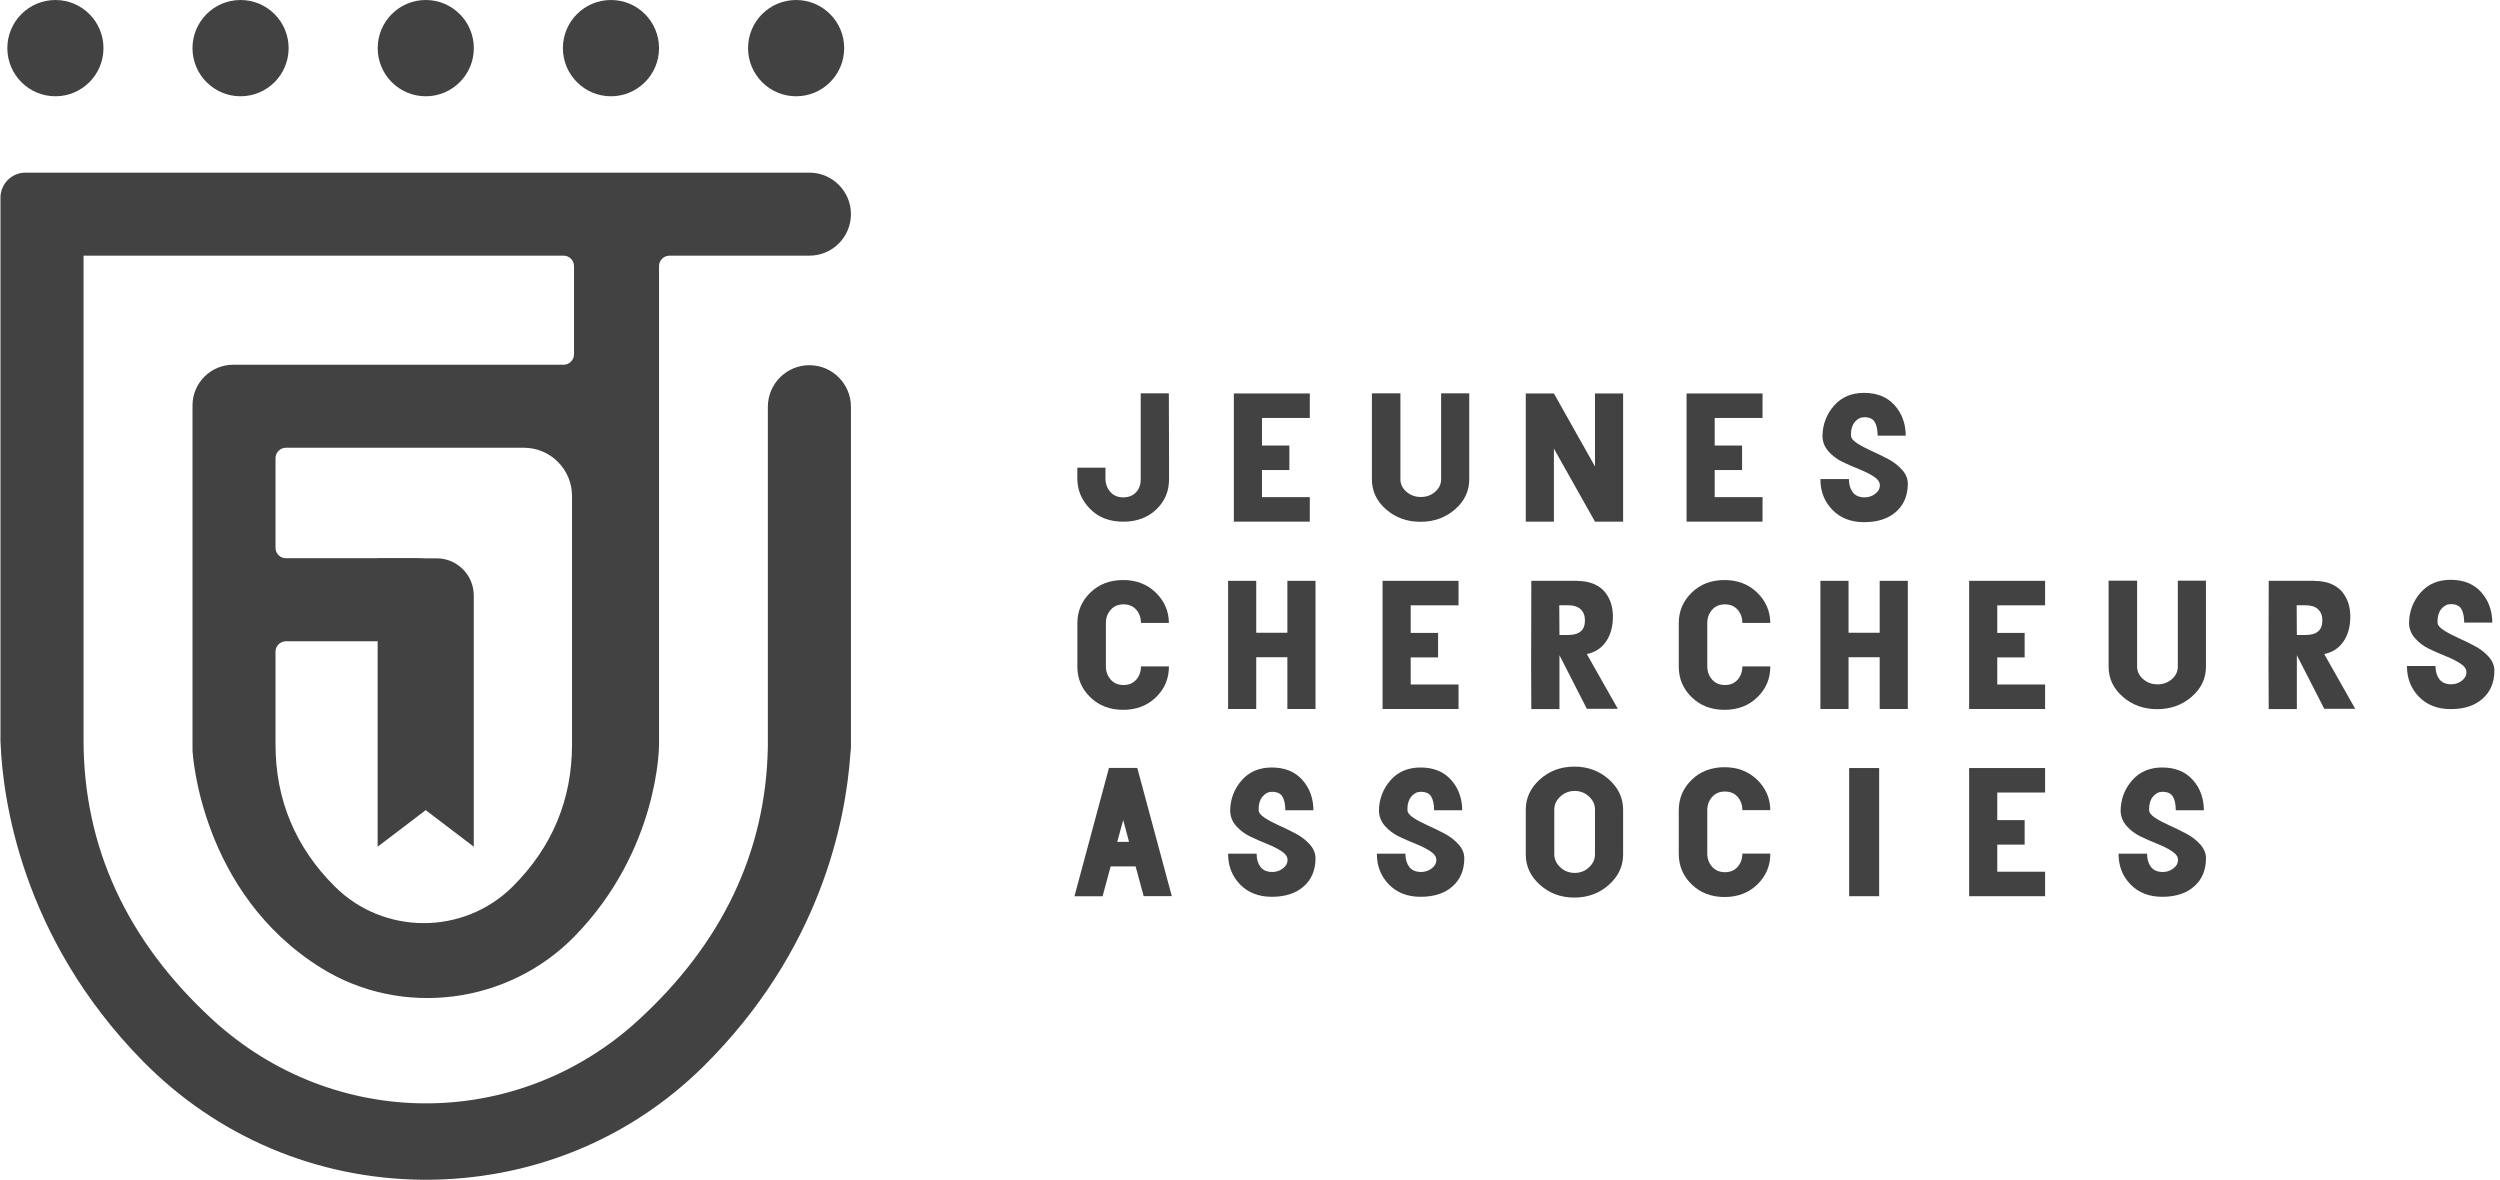 <svg width="356" height="168" viewBox="0 0 356 168" fill="none" xmlns="http://www.w3.org/2000/svg">
<path d="M7.89 0C4.11 0 1.045 3.069 1.045 6.855V6.855C1.045 10.641 4.11 13.71 7.89 13.71C11.671 13.71 14.735 10.641 14.735 6.855V6.855C14.735 3.069 11.671 0 7.89 0Z" fill="#424242"/>
<path d="M34.256 0C30.475 0 27.411 3.069 27.411 6.855V6.855C27.411 10.641 30.475 13.71 34.256 13.71C38.036 13.71 41.101 10.641 41.101 6.855V6.855C41.101 3.069 38.036 0 34.256 0Z" fill="#424242"/>
<path d="M60.629 0C56.848 0 53.784 3.069 53.784 6.855V6.855C53.784 10.641 56.848 13.71 60.629 13.71C64.409 13.71 67.474 10.641 67.474 6.855V6.855C67.474 3.069 64.409 0 60.629 0Z" fill="#424242"/>
<path d="M87.001 0C83.221 0 80.156 3.069 80.156 6.855V6.855C80.156 10.641 83.221 13.71 87.001 13.71C90.782 13.71 93.847 10.641 93.847 6.855V6.855C93.847 3.069 90.782 0 87.001 0Z" fill="#424242"/>
<path d="M113.367 0H113.367C109.586 0 106.522 3.069 106.522 6.855V6.855C106.522 10.641 109.586 13.71 113.367 13.71H113.367C117.147 13.71 120.212 10.641 120.212 6.855V6.855C120.212 3.069 117.147 0 113.367 0Z" fill="#424242"/>
<path d="M0.067 105.596L0.089 105.931C0.404 113.627 3.002 133.43 20.29 151.053C30.9 161.868 45.114 167.887 60.315 167.999C75.398 168.06 89.539 162.376 100.17 151.855C116.82 135.378 120.422 116.953 121.086 107.436L121.174 106.558V57.93C121.174 54.662 118.52 52.004 115.259 52.004C111.996 52.004 109.342 54.662 109.342 57.93V106.352C109.077 121.237 102.856 134.341 90.849 145.315C73.552 161.125 47.478 161.044 30.2 145.133C18.057 133.949 11.899 120.577 11.899 105.391V36.406H80.254C81.073 36.406 81.74 37.074 81.74 37.895V50.449C81.74 51.27 81.073 51.938 80.254 51.938H33.205C30.011 51.938 27.413 54.538 27.413 57.736V106.885C27.421 107.047 28.472 127.119 45.766 137.859C57.177 144.943 72.341 143.039 81.817 133.333C93.844 121.016 93.847 106.197 93.846 106.047V37.895C93.846 37.074 94.512 36.406 95.331 36.406H115.272C118.526 36.406 121.174 33.754 121.174 30.495C121.174 27.236 118.526 24.584 115.272 24.584H3.628C1.664 24.584 0.067 26.183 0.067 28.149V105.596ZM81.455 106.038C81.455 113.865 78.617 120.658 73.02 126.232C69.525 129.712 64.934 131.453 60.344 131.453C55.753 131.453 51.163 129.712 47.669 126.232C42.072 120.66 39.234 113.865 39.234 106.038V92.803C39.234 91.982 39.901 91.315 40.719 91.315H66.259V86.497C66.259 82.635 63.121 79.492 59.265 79.492H40.719C39.901 79.492 39.234 78.825 39.234 78.006V65.246C39.234 64.426 39.901 63.758 40.719 63.758H74.599C78.379 63.758 81.455 66.838 81.455 70.624V106.038V106.038Z" fill="#424242"/>
<path d="M53.776 120.573V79.505H62.174C65.097 79.505 67.466 81.877 67.466 84.805V120.573L60.621 115.364L53.776 120.573Z" fill="#424242"/>
<path d="M162.438 56.015H166.445C166.445 57.099 166.449 58.731 166.459 60.909C166.466 63.087 166.471 64.717 166.471 65.803V68.267C166.471 69.973 165.861 71.402 164.642 72.556C163.422 73.711 161.859 74.289 159.954 74.289C157.977 74.289 156.393 73.672 155.2 72.44C154.006 71.208 153.411 69.771 153.411 68.127V66.592H157.417V68.127C157.417 68.871 157.643 69.507 158.098 70.033C158.552 70.56 159.161 70.824 159.928 70.824C160.711 70.824 161.325 70.585 161.771 70.103C162.215 69.623 162.438 69.019 162.438 68.29V56.456V56.015V56.015Z" fill="#424242"/>
<path d="M175.699 56.029H175.725H179.705H186.516V59.517H179.705V63.446H183.605V66.934H179.705V70.793H186.516V74.281H179.705H175.725H175.699V56.029Z" fill="#424242"/>
<path d="M195.359 56.007H199.419V68.236C199.419 68.933 199.703 69.53 200.274 70.027C200.843 70.522 201.529 70.77 202.33 70.77C203.132 70.77 203.813 70.522 204.373 70.027C204.935 69.53 205.215 68.933 205.215 68.236V56.007H209.221V68.259C209.221 69.932 208.544 71.36 207.191 72.536C205.838 73.715 204.2 74.304 202.277 74.304C200.353 74.304 198.72 73.715 197.375 72.536C196.03 71.36 195.359 69.932 195.359 68.259V56.007Z" fill="#424242"/>
<path d="M217.27 56.029H221.276L227.126 66.421V56.029H231.132V74.281H227.126L221.276 63.887V74.281H217.27V56.029Z" fill="#424242"/>
<path d="M240.167 56.029H240.193H244.173H250.984V59.517H244.173V63.446H248.073V66.934H244.173V70.793H250.984V74.281H244.173H240.193H240.167V56.029Z" fill="#424242"/>
<path d="M265.449 55.945C267.283 55.945 268.726 56.526 269.776 57.688C270.827 58.85 271.361 60.301 271.379 62.036H267.373C267.373 61.215 267.239 60.573 266.972 60.107C266.704 59.642 266.206 59.409 265.476 59.409C264.959 59.409 264.515 59.63 264.141 60.071C263.766 60.514 263.579 61.092 263.579 61.805V62.036C263.597 62.394 263.887 62.753 264.448 63.118C265.009 63.483 265.686 63.842 266.478 64.199C267.27 64.555 268.058 64.939 268.842 65.349C269.625 65.761 270.293 66.272 270.845 66.884C271.396 67.496 271.673 68.159 271.673 68.871C271.673 70.546 271.116 71.879 270.004 72.871C268.89 73.863 267.373 74.358 265.449 74.358C263.579 74.358 262.074 73.774 260.935 72.604C259.796 71.433 259.226 69.988 259.226 68.268V68.221H263.286C263.286 68.981 263.464 69.601 263.82 70.081C264.176 70.561 264.728 70.81 265.476 70.825H265.529C266.081 70.825 266.58 70.659 267.026 70.325C267.47 69.991 267.693 69.584 267.693 69.104C267.693 68.655 267.408 68.245 266.839 67.872C266.268 67.5 265.587 67.156 264.795 66.837C264.003 66.52 263.205 66.171 262.404 65.79C261.603 65.411 260.922 64.9 260.361 64.257C259.8 63.614 259.52 62.874 259.52 62.036C259.555 60.41 260.103 58.987 261.163 57.77C262.221 56.554 263.651 55.945 265.449 55.945Z" fill="#424242"/>
<path d="M159.935 82.597C161.805 82.597 163.354 83.192 164.582 84.387C165.811 85.58 166.434 87.022 166.452 88.71H162.473C162.473 87.966 162.249 87.34 161.805 86.827C161.36 86.316 160.754 86.06 159.989 86.06C159.222 86.06 158.613 86.32 158.159 86.84C157.705 87.359 157.478 87.982 157.478 88.71V94.894C157.478 95.624 157.705 96.247 158.159 96.766C158.613 97.286 159.222 97.546 159.989 97.546C160.754 97.546 161.36 97.29 161.805 96.778C162.249 96.267 162.473 95.638 162.473 94.894H166.452V94.942C166.452 96.647 165.838 98.096 164.609 99.289C163.381 100.484 161.822 101.079 159.935 101.079C158.047 101.079 156.49 100.484 155.261 99.289C154.032 98.096 153.418 96.647 153.418 94.942V88.734C153.418 87.028 154.032 85.58 155.261 84.387C156.49 83.192 158.047 82.597 159.935 82.597Z" fill="#424242"/>
<path d="M174.882 82.709H178.888V90.103H183.322V82.709H187.328V100.961H183.322V93.589H178.888V100.961H174.882V82.709Z" fill="#424242"/>
<path d="M196.877 82.709H196.903H200.883H207.695V86.197H200.883V90.126H204.783V93.614H200.883V97.473H207.695V100.961H200.883H196.903H196.877V82.709Z" fill="#424242"/>
<path d="M218.086 82.702H224.603V82.725C225.511 82.725 226.303 82.872 226.98 83.166C227.657 83.461 228.186 83.853 228.57 84.341C228.952 84.829 229.233 85.36 229.411 85.933C229.589 86.508 229.678 87.128 229.678 87.793C229.678 89.219 229.353 90.406 228.703 91.351C228.053 92.297 227.14 92.892 225.965 93.14L230.373 100.93H225.965L222.066 93.303V100.975H218.086H218.059C218.041 99.209 218.033 97.186 218.033 94.907C218.033 93.513 218.037 91.455 218.046 88.734C218.055 86.014 218.059 84.011 218.059 82.725H218.086V82.702ZM222.413 86.189H222.039C222.039 86.654 222.043 87.359 222.053 88.304C222.061 89.25 222.066 89.955 222.066 90.42H223.321C224.906 90.42 225.698 89.73 225.698 88.352C225.698 87.67 225.493 87.139 225.084 86.758C224.674 86.379 224.078 86.189 223.294 86.189H222.413Z" fill="#424242"/>
<path d="M245.574 82.597C247.444 82.597 248.993 83.192 250.221 84.387C251.45 85.58 252.073 87.022 252.091 88.71H248.112C248.112 87.966 247.888 87.34 247.444 86.827C246.999 86.316 246.393 86.06 245.628 86.06C244.861 86.06 244.252 86.32 243.798 86.84C243.344 87.359 243.117 87.982 243.117 88.71V94.894C243.117 95.624 243.344 96.247 243.798 96.766C244.252 97.286 244.861 97.546 245.628 97.546C246.393 97.546 246.999 97.29 247.444 96.778C247.888 96.267 248.112 95.638 248.112 94.894H252.091V94.942C252.091 96.647 251.477 98.096 250.248 99.289C249.02 100.484 247.461 101.079 245.574 101.079C243.686 101.079 242.129 100.484 240.9 99.289C239.671 98.096 239.057 96.647 239.057 94.942V88.734C239.057 87.028 239.671 85.58 240.9 84.387C242.129 83.192 243.686 82.597 245.574 82.597Z" fill="#424242"/>
<path d="M259.226 82.709H263.232V90.103H267.667V82.709H271.673V100.961H267.667V93.589H263.232V100.961H259.226V82.709Z" fill="#424242"/>
<path d="M280.405 82.709H280.431H284.411H291.222V86.197H284.411V90.126H288.31V93.614H284.411V97.473H291.222V100.961H284.411H280.431H280.405V82.709Z" fill="#424242"/>
<path d="M300.265 82.688H304.325V94.917C304.325 95.614 304.61 96.211 305.18 96.707C305.75 97.202 306.435 97.451 307.236 97.451C308.038 97.451 308.719 97.202 309.279 96.707C309.841 96.211 310.121 95.614 310.121 94.917V82.688H314.127V94.94C314.127 96.613 313.451 98.04 312.098 99.217C310.745 100.395 309.106 100.985 307.183 100.985C305.26 100.985 303.626 100.395 302.281 99.217C300.936 98.04 300.265 96.613 300.265 94.94V82.688V82.688Z" fill="#424242"/>
<path d="M323.092 82.702H329.61V82.725C330.518 82.725 331.31 82.872 331.987 83.166C332.664 83.461 333.193 83.853 333.576 84.341C333.959 84.829 334.239 85.36 334.417 85.933C334.595 86.508 334.684 87.128 334.684 87.793C334.684 89.219 334.359 90.406 333.709 91.351C333.059 92.297 332.147 92.892 330.972 93.14L335.379 100.93H330.972L327.072 93.303V100.975H323.092H323.065C323.047 99.209 323.039 97.186 323.039 94.907C323.039 93.513 323.043 91.455 323.052 88.734C323.061 86.014 323.065 84.011 323.065 82.725H323.092V82.702ZM327.419 86.189H327.045C327.045 86.654 327.049 87.359 327.059 88.304C327.067 89.25 327.072 89.955 327.072 90.42H328.328C329.912 90.42 330.704 89.73 330.704 88.352C330.704 87.67 330.5 87.139 330.09 86.758C329.681 86.379 329.084 86.189 328.301 86.189H327.419Z" fill="#424242"/>
<path d="M348.976 82.564C350.81 82.564 352.253 83.144 353.303 84.307C354.354 85.469 354.888 86.919 354.906 88.654H350.9C350.9 87.834 350.766 87.191 350.499 86.725C350.232 86.26 349.733 86.027 349.003 86.027C348.486 86.027 348.042 86.248 347.668 86.689C347.293 87.132 347.106 87.71 347.106 88.423V88.654C347.124 89.012 347.413 89.372 347.975 89.736C348.536 90.101 349.213 90.46 350.005 90.817C350.797 91.173 351.585 91.557 352.369 91.968C353.152 92.379 353.82 92.891 354.372 93.502C354.924 94.114 355.2 94.777 355.2 95.49C355.2 97.164 354.643 98.497 353.531 99.489C352.417 100.482 350.9 100.976 348.976 100.976C347.106 100.976 345.602 100.392 344.462 99.222C343.323 98.051 342.753 96.606 342.753 94.886V94.839H346.813C346.813 95.599 346.991 96.219 347.347 96.699C347.703 97.179 348.255 97.428 349.003 97.443H349.057C349.608 97.443 350.107 97.277 350.553 96.943C350.997 96.609 351.22 96.202 351.22 95.722C351.22 95.273 350.935 94.863 350.366 94.49C349.795 94.118 349.114 93.774 348.322 93.455C347.53 93.138 346.733 92.79 345.931 92.409C345.13 92.029 344.449 91.518 343.888 90.876C343.327 90.233 343.047 89.492 343.047 88.654C343.083 87.028 343.63 85.605 344.69 84.388C345.749 83.172 347.178 82.564 348.976 82.564Z" fill="#424242"/>
<path d="M157.943 109.354H161.949L166.865 127.605H162.858L161.71 123.373H158.157L157.008 127.628H153.002L157.917 109.354H157.943ZM159.946 116.77L159.092 119.886H160.774L159.946 116.77Z" fill="#424242"/>
<path d="M181.105 109.291C182.939 109.291 184.381 109.872 185.432 111.034C186.483 112.196 187.017 113.646 187.035 115.381H183.028C183.028 114.561 182.895 113.918 182.628 113.453C182.36 112.987 181.861 112.754 181.132 112.754C180.615 112.754 180.17 112.976 179.797 113.417C179.422 113.86 179.235 114.437 179.235 115.15V115.381C179.253 115.739 179.542 116.099 180.104 116.464C180.664 116.828 181.341 117.188 182.134 117.544C182.926 117.901 183.713 118.285 184.498 118.695C185.281 119.107 185.949 119.618 186.501 120.23C187.052 120.842 187.329 121.504 187.329 122.217C187.329 123.892 186.772 125.225 185.659 126.216C184.546 127.209 183.028 127.704 181.105 127.704C179.235 127.704 177.73 127.119 176.591 125.949C175.452 124.779 174.882 123.334 174.882 121.613V121.566H178.942C178.942 122.326 179.12 122.946 179.476 123.426C179.832 123.907 180.384 124.155 181.132 124.17H181.185C181.737 124.17 182.236 124.004 182.681 123.671C183.126 123.337 183.348 122.93 183.348 122.45C183.348 122.001 183.064 121.591 182.494 121.218C181.924 120.845 181.243 120.502 180.451 120.183C179.659 119.865 178.861 119.517 178.06 119.136C177.259 118.757 176.578 118.246 176.017 117.603C175.456 116.96 175.175 116.22 175.175 115.381C175.211 113.755 175.759 112.333 176.818 111.115C177.877 109.9 179.307 109.291 181.105 109.291Z" fill="#424242"/>
<path d="M202.291 109.291C204.125 109.291 205.568 109.872 206.618 111.034C207.669 112.196 208.203 113.646 208.222 115.381H204.215C204.215 114.561 204.081 113.918 203.814 113.453C203.547 112.987 203.048 112.754 202.318 112.754C201.801 112.754 201.357 112.976 200.983 113.417C200.608 113.86 200.422 114.437 200.422 115.15V115.381C200.439 115.739 200.729 116.099 201.29 116.464C201.851 116.828 202.528 117.188 203.32 117.544C204.112 117.901 204.9 118.285 205.684 118.695C206.467 119.107 207.135 119.618 207.687 120.23C208.239 120.842 208.515 121.504 208.515 122.217C208.515 123.892 207.958 125.225 206.846 126.216C205.733 127.209 204.215 127.704 202.291 127.704C200.422 127.704 198.916 127.119 197.777 125.949C196.638 124.779 196.068 123.334 196.068 121.613V121.566H200.128C200.128 122.326 200.306 122.946 200.662 123.426C201.018 123.907 201.57 124.155 202.318 124.17H202.372C202.923 124.17 203.422 124.004 203.868 123.671C204.312 123.337 204.535 122.93 204.535 122.45C204.535 122.001 204.25 121.591 203.681 121.218C203.11 120.845 202.429 120.502 201.637 120.183C200.845 119.865 200.048 119.517 199.246 119.136C198.445 118.757 197.764 118.246 197.204 117.603C196.642 116.96 196.362 116.22 196.362 115.381C196.397 113.755 196.945 112.333 198.005 111.115C199.064 109.9 200.493 109.291 202.291 109.291Z" fill="#424242"/>
<path d="M219.286 110.982C220.631 109.772 222.264 109.167 224.187 109.167C226.111 109.167 227.749 109.772 229.102 110.982C230.455 112.189 231.132 113.631 231.132 115.304V121.676C231.132 123.35 230.455 124.792 229.102 125.999C227.749 127.208 226.111 127.814 224.187 127.814C222.264 127.814 220.631 127.208 219.286 125.999C217.941 124.792 217.27 123.35 217.27 121.676V115.304C217.27 113.631 217.941 112.189 219.286 110.982ZM224.241 112.632C223.44 112.632 222.754 112.899 222.184 113.434C221.614 113.968 221.33 114.585 221.33 115.282V121.652C221.33 122.35 221.614 122.965 222.184 123.501C222.754 124.035 223.44 124.303 224.241 124.303C225.025 124.303 225.701 124.04 226.271 123.512C226.841 122.985 227.126 122.365 227.126 121.652V115.282C227.126 114.569 226.841 113.949 226.271 113.421C225.701 112.896 225.025 112.632 224.241 112.632Z" fill="#424242"/>
<path d="M245.574 109.251C247.444 109.251 248.993 109.847 250.221 111.041C251.45 112.234 252.073 113.676 252.091 115.364H248.112C248.112 114.62 247.888 113.994 247.444 113.481C246.999 112.97 246.393 112.715 245.628 112.715C244.861 112.715 244.252 112.975 243.798 113.494C243.344 114.013 243.117 114.637 243.117 115.364V121.549C243.117 122.278 243.344 122.901 243.798 123.421C244.252 123.94 244.861 124.2 245.628 124.2C246.393 124.2 246.999 123.945 247.444 123.432C247.888 122.921 248.112 122.293 248.112 121.549H252.091V121.596C252.091 123.302 251.477 124.75 250.248 125.943C249.02 127.138 247.461 127.734 245.574 127.734C243.686 127.734 242.129 127.138 240.9 125.943C239.671 124.75 239.057 123.302 239.057 121.596V115.389C239.057 113.683 239.671 112.234 240.9 111.041C242.129 109.847 243.686 109.251 245.574 109.251Z" fill="#424242"/>
<path d="M267.592 109.368H263.318V127.62H267.592V109.368Z" fill="#424242"/>
<path d="M280.405 109.368H280.431H284.411H291.222V112.856H284.411V116.785H288.31V120.273H284.411V124.132H291.222V127.62H284.411H280.431H280.405V109.368Z" fill="#424242"/>
<path d="M307.906 109.291C309.74 109.291 311.183 109.872 312.233 111.034C313.284 112.196 313.818 113.646 313.837 115.381H309.83C309.83 114.561 309.696 113.918 309.429 113.453C309.162 112.987 308.663 112.754 307.933 112.754C307.416 112.754 306.972 112.976 306.598 113.417C306.223 113.86 306.037 114.437 306.037 115.15V115.381C306.054 115.739 306.344 116.099 306.905 116.464C307.466 116.828 308.143 117.188 308.935 117.544C309.727 117.901 310.515 118.285 311.299 118.695C312.082 119.107 312.75 119.618 313.302 120.23C313.854 120.842 314.13 121.504 314.13 122.217C314.13 123.892 313.573 125.225 312.461 126.216C311.348 127.209 309.83 127.704 307.906 127.704C306.037 127.704 304.531 127.119 303.392 125.949C302.253 124.779 301.683 123.334 301.683 121.613V121.566H305.743C305.743 122.326 305.921 122.946 306.277 123.426C306.633 123.907 307.185 124.155 307.933 124.17H307.987C308.538 124.17 309.037 124.004 309.483 123.671C309.927 123.337 310.15 122.93 310.15 122.45C310.15 122.001 309.865 121.591 309.296 121.218C308.725 120.845 308.044 120.502 307.252 120.183C306.46 119.865 305.662 119.517 304.861 119.136C304.06 118.757 303.379 118.246 302.819 117.603C302.257 116.96 301.977 116.22 301.977 115.381C302.012 113.755 302.56 112.333 303.62 111.115C304.679 109.9 306.108 109.291 307.906 109.291Z" fill="#424242"/>
</svg>
